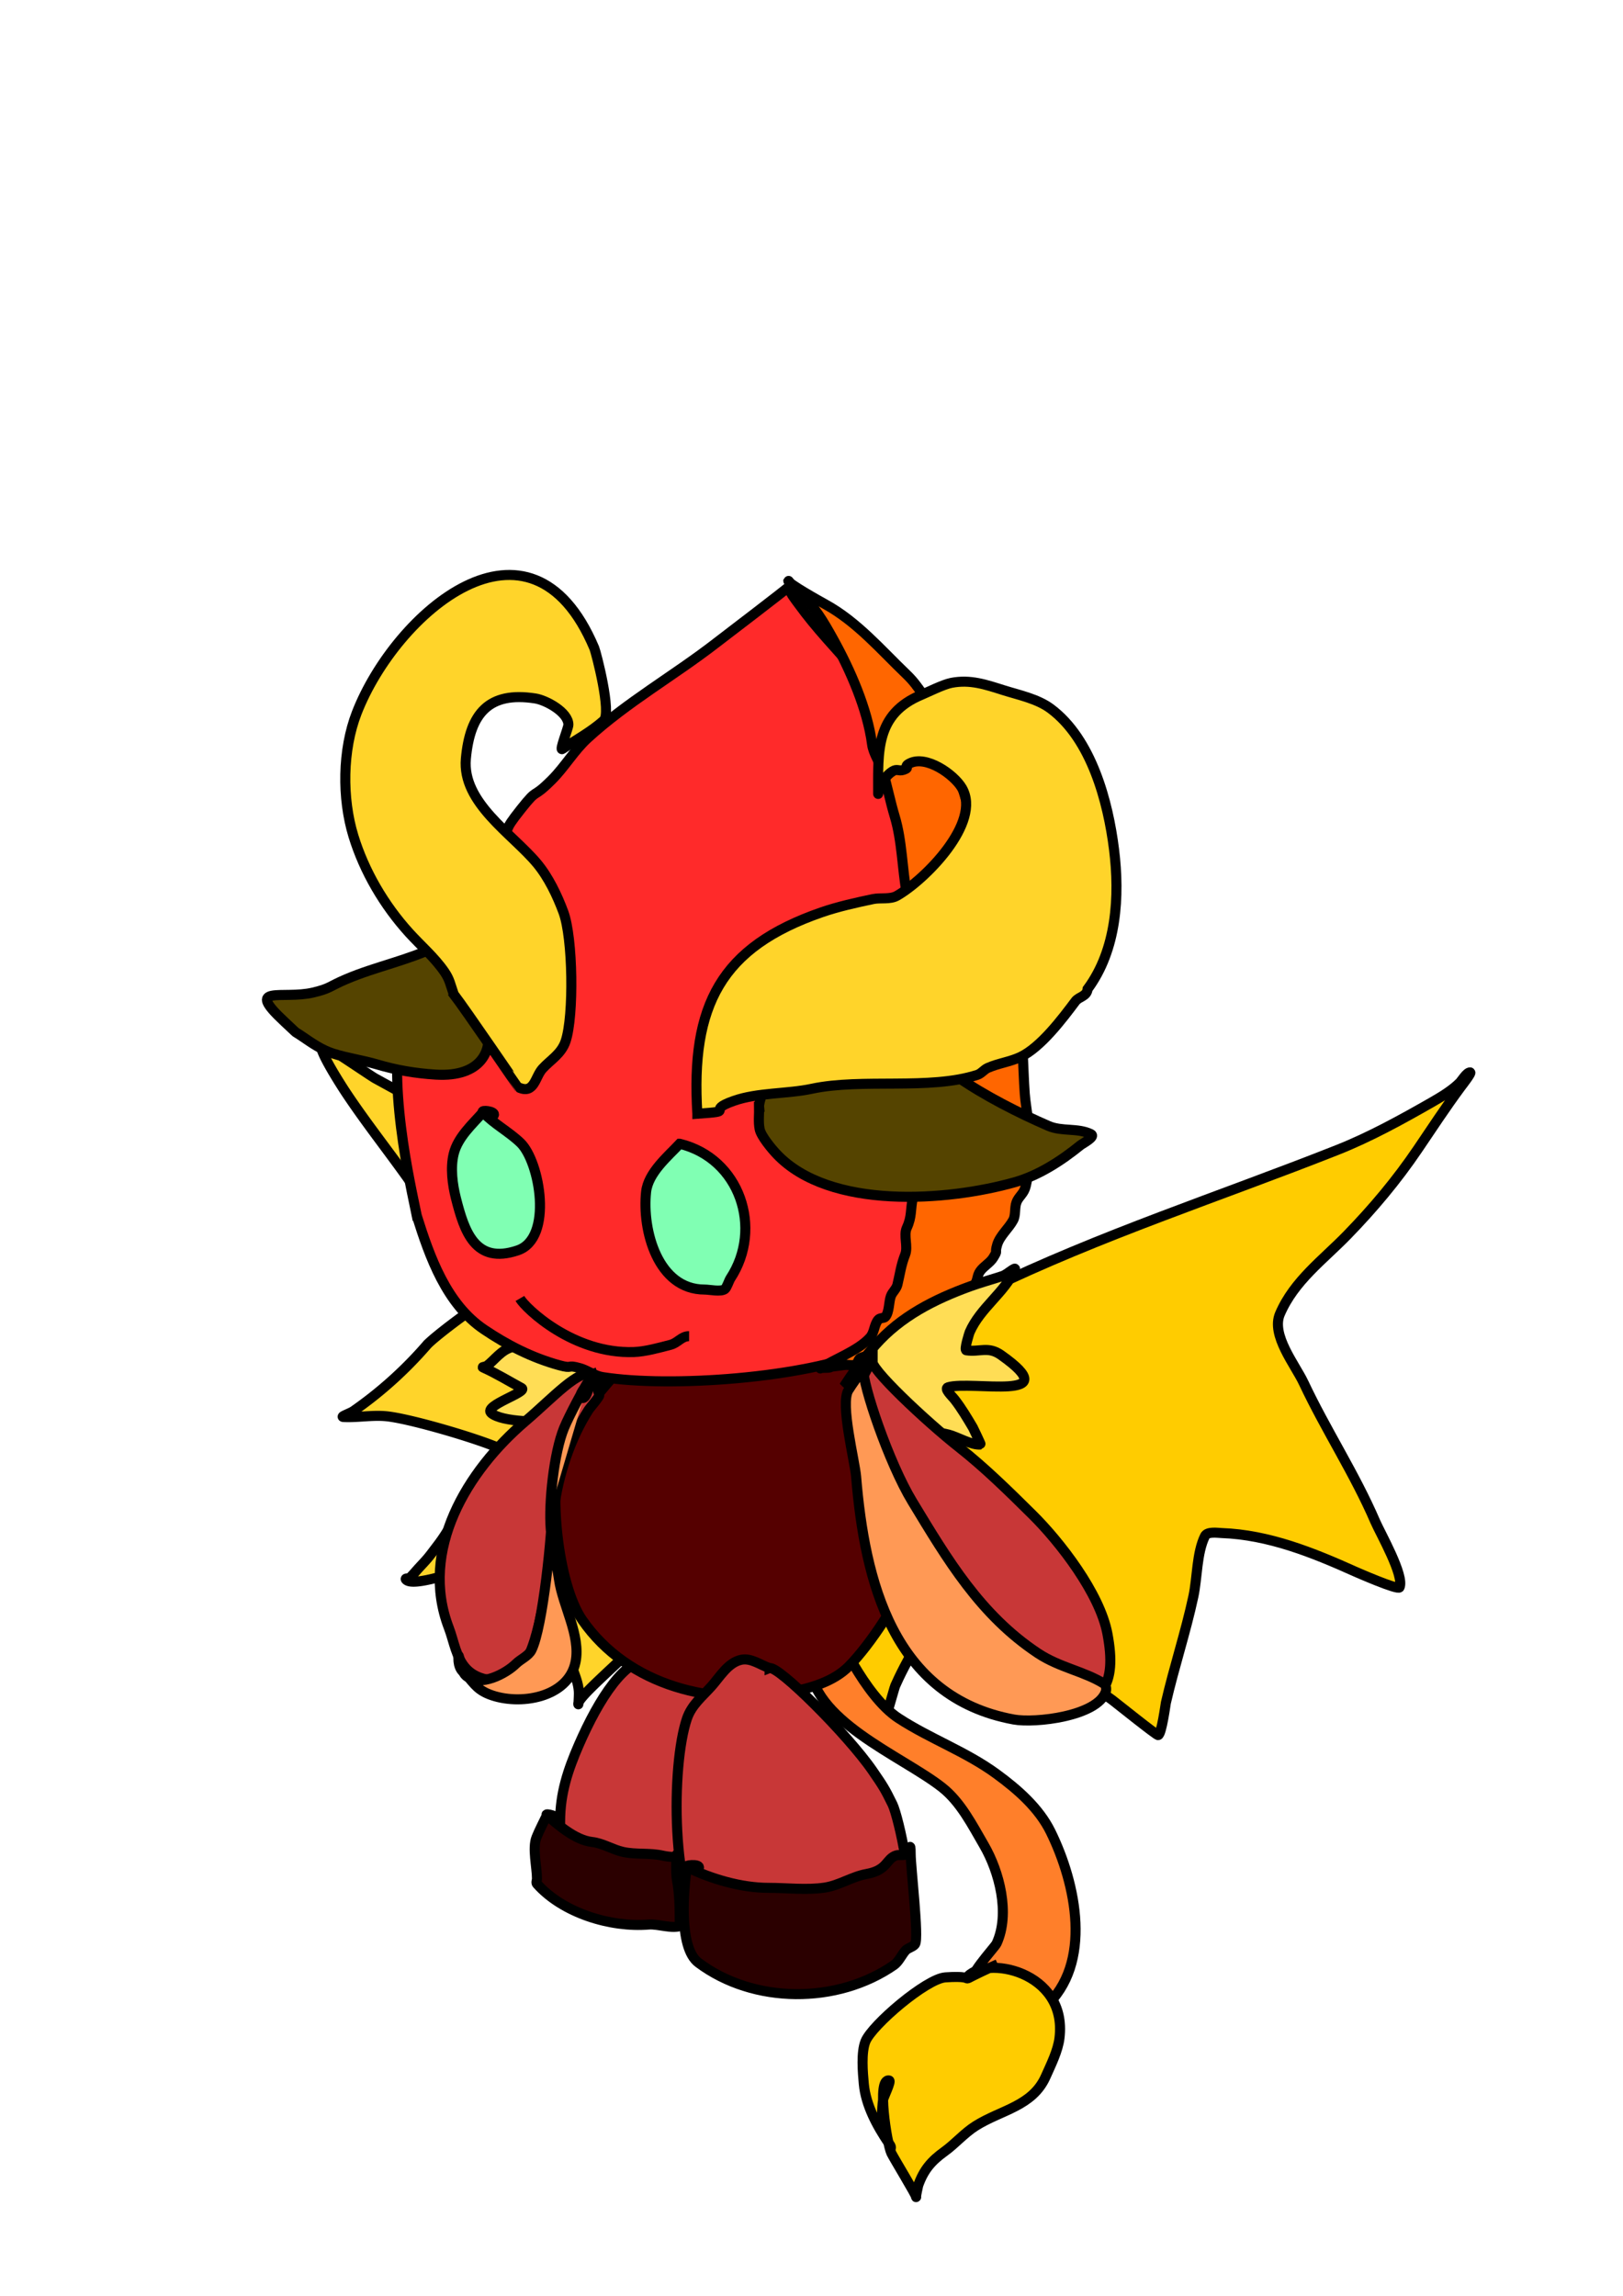 <?xml version="1.0" encoding="UTF-8"?>
<svg data-bbox="34.537 74.38 155.715 209.852" xmlns="http://www.w3.org/2000/svg" viewBox="0 0 210 297" height="297mm" width="210mm" data-type="ugc">
    <g>
        <path d="M83.385 191.555c1.356-2.126.917-4.507 1.355-6.8 1.555-8.13 3.326-10.798-1.854-18.186-9.139-13.036-20.637-19.557-34.302-27.04-.727-.398-6.574-4.455-6.918-4.362-.82.221 2.931 5.933 2.995 6.03 3.97 6.006 8.782 11.506 12.338 17.77 1.114 1.962 2.163 4.094 3.138 6.126.444.927.788 2.028 1.07 3.015.054.193.285 1.167.285 1.123 0-.258-5.373 3.741-6.276 4.78a51.4 51.4 0 0 1-9.485 8.531c-.409.286-1.782.745-1.284.77 1.849.092 3.716-.279 5.563-.096 2.99.296 11.743 2.844 14.833 4.234.221.1-.406.27-.57.449a22.923 22.923 0 0 0-2.21 2.79c-1.982 2.929-3.195 6.272-5.35 9.11-1.39 1.83-1.197 1.617-2.496 3.015-.427.46-.816.96-1.283 1.38-.032.027-.653-.075-.357.192 1 .9 6.509-1.11 7.346-1.22 3.48-.452 7.251.17 10.626 1.027 2.476.63.923 2.536 1.212 5.004.292 2.497 1.667 4.783 2.496 7.12.323.913.642 1.78.642 2.76 0 .438-.071 1.753-.071 1.314 0-1.188 9.563-8.798 10.768-11.419.137-.297-.051-.934 0-1.25.17-1.043.597-2.044.785-3.08 1.02-5.624-.018-11.706.428-17.417" fill="#ffd42a" stroke="#000000" stroke-width="1.3"/>
        <path d="M98.148 178.469c10.32-2.099 20.076-7.01 29.524-11.58 14.773-7.145 30.137-12.102 45.357-18.122 4.215-1.667 8.339-3.943 12.266-6.19 1.227-.703 2.565-1.512 3.566-2.503.275-.272.905-1.347 1.355-1.347.268 0-1.043 1.664-1.212 1.893-1.943 2.62-3.734 5.35-5.563 8.05-2.707 3.997-5.762 7.638-9.128 11.099-3.151 3.239-6.86 5.922-8.7 10.2-1.18 2.742 1.967 6.582 3.066 8.917 2.876 6.11 6.605 11.767 9.27 17.962.644 1.494 3.805 7.002 3.139 8.5-.184.412-5.655-1.998-5.706-2.02-5.5-2.475-11.226-4.788-17.33-5.005-.495-.017-1.834-.232-2.139.385-1.08 2.186-.986 5.41-1.497 7.795-1 4.658-2.5 9.158-3.566 13.792-.023.1-.565 4.121-.999 4.17-.224.025-5.728-4.404-5.99-4.587-6.117-4.273-9.925-7.52-17.044-10.296-.907-.354-2.185-1.193-3.138-1.315-2.937-.378-6.889 7.625-7.845 9.815-.187.427-1.384 5.146-1.712 5.036-.58-.196-6.617-8.066-7.345-8.95-5.68-6.898-17.208-19.377-13.336-29.477 1.276-3.329 1.633-4.273 4.707-6.222z" fill="#ffcc00" stroke="#000000" stroke-width="1.3"/>
        <path d="M84.313 214.714c-3.309-.496-6.846 5.099-9.414 11.002-1.426 3.278-2.425 6.278-2.425 9.911 0 5.13-1.386 3.64 2.924 6.062 2.759 1.551 5.59 2.525 8.772 2.759 1.613.118 8.425.313 9.699-.642.032-.024.035-.528.071-.61.137-.307.602-.167.713-.769.375-2.021-.396-4.071-.499-6.062-.239-4.622-.11-11.007-2.068-15.332-.644-1.422-1.64-2.473-2.425-3.785-.449-.75-1.35-3.346-2.638-3.144-.915.144-1.807.407-2.71.61z" fill="#c83737" stroke="#000000" stroke-width="1.3"/>
        <path d="M77.538 180.49c-1.272-6.42 1.903 10.57-.714-4.46-.642-3.691-3.771-6.611-6.632-8.756-.085-.064-3.181-2.186-3.21-2.085-.773 2.784 1.926 6.152 1.926 8.821 0 .285-.57 0-.855 0-.89 0-.693-.047-1.783.257-1.447.402-2.18 1.589-3.28 2.438-.142.108-.663.119-.5.192 1.78.8 3.32 1.76 4.992 2.662.946.51-5.002 2.268-3.922 3.24 1.314 1.182 6.774 1.281 8.344.866 2.084-.552 3.763-2.105 5.634-3.176z" fill="#ffdd55" stroke="#000000" stroke-width="1.3"/>
        <path d="M107.775 210.127c.316.706 4.045 9.26 8.487 12.157 4.096 2.67 8.717 4.304 12.694 7.217 2.717 1.99 5.473 4.39 6.989 7.473 3.307 6.726 5.477 17.077-.713 22.645-.467.42-.64 1.186-1.213 1.444-.966.435-2.29-2.395-3.066-2.919-1.653-1.115-3.58-.522-5.064-1.411-1.133-.68 2.803-4.749 3.067-5.325 1.767-3.86.349-9.286-1.64-12.702-1.511-2.595-3.012-5.578-5.42-7.473-5.206-4.097-17.116-8.688-17.116-16.263 0-.461-.162-1.564.143-1.892.931-1.002 1.901-1.967 2.852-2.95z" fill="#ff7f2a" stroke="#000000" stroke-width="1.3"/>
        <path d="M110.985 167.627c1.981.845 7.665 11.66 8.486 20.08.299 3.064-.483 5.86-.927 8.852-.323 2.18-.204 4.445-.856 6.576-1.114 3.644-5.091 9.627-7.845 12.413-1.984 2.008-4.948 2.835-7.63 3.368-9.82 1.951-20.947-.78-26.886-9.366-3.152-4.556-4.504-17.067-2.568-22.293 1.068-2.881 5.69-8.216 7.845-10.585 2.674-2.94 6.905-3.849 10.198-5.934 1.992-1.26 3.991-2.672 6.276-3.367 1.004-.306 10.612-1.578 11.34-1.251.904.407 1.71 1.005 2.567 1.507z" fill="#550000" stroke="#000000" stroke-width="1.3"/>
        <path d="M53.932 157.299c-.66-3.34-4.252-18.353-1.569-26.398 1.794-5.38 4.377-10.957 7.56-15.653 1.305-1.927 2.977-3.627 4.279-5.517 2.39-3.471.547-1.715 3.209-5.068 2.384-3.003 1.268-1.064 3.993-3.785 1.655-1.652 2.875-3.779 4.636-5.388 5.108-4.67 11.118-8.058 16.545-12.253 1.357-1.05 9.485-7.234 9.485-7.346 0-.085-.032.178 0 .257.303.75.813 1.374 1.284 2.02 1.122 1.543 2.304 2.964 3.566 4.395 2.314 2.627 4.993 5.423 6.703 8.5 1.385 2.492 2.184 5.354 3.352 7.955 1.75 3.897 3.536 7.673 5.135 11.643 1.273 3.162 2.037 6.616 3.209 9.815.566 1.546 1.766 3.258 2.21 4.844.384 1.368.379 2.82.714 4.202 2.4 9.895 2.935 18.033.071 27.841-.19.65-.143 1.373-.428 1.989-2.571 5.56-9.858 12.993-15.475 15.396-8.247 3.528-25.692 4.79-34.446 3.4-1.034-.164-1.916-.868-2.923-1.155-1.841-.524-.764.154-2.71-.385-3.503-.97-6.683-2.583-9.7-4.619-4.876-3.29-7.037-9.396-8.7-14.69z" fill="#ff2a2a" stroke="#000000" stroke-width="1.3"/>
        <path d="M106.206 176.993c.452-.117 1.473.099 1.355-.353-.117-.451-1.738.62-1.355.353 1.598-1.108 4.769-2.203 6.347-3.945.606-.669.51-1.581 1.07-2.31.227-.294.728-.16.927-.384.524-.59.448-1.922.713-2.663.2-.554.719-.93.856-1.507.347-1.455.456-2.498.999-3.881.408-1.04-.243-2.479.214-3.465.679-1.466.446-2.318.784-3.913.149-.702.672-1.268.713-1.988.052-.907-.208-2 0-2.887.295-1.258.785-2.356.785-3.657 0-1.32-.14-2.728 0-4.041.11-1.045.677-1.74.713-2.823.104-3.197-.316-6.291-.5-9.43-.09-1.545.267-3.23 0-4.747-.251-1.436-.449-3.442-.855-4.812-.475-1.6-1.339-3.247-1.64-4.875-.604-3.26-.597-6.864-1.57-10.072-.57-1.884-.937-3.813-1.497-5.677-.358-1.19-1.264-2.384-1.426-3.625-.6-4.592-2.842-9.667-5.064-13.664-1.22-2.195-2.414-4.28-4.35-5.934-.662-.565-1.407-1.623-1.426-1.571-.119.32 4.11 2.68 4.778 3.047 4.15 2.282 7.228 5.93 10.555 9.11 5.806 5.549 9.613 23.079 11.267 31.016.356 1.704 1.097 3.308 1.427 5.036.278 1.46.194 2.939.57 4.394.304 1.175.997 2.19 1.213 3.4.61 3.436.534 6.878.784 10.36.15 2.09 1.007 5.952.642 7.923-.246 1.33-.172 3.21-.642 4.427-.251.65-.83 1.055-1.07 1.7-.274.74-.073 1.645-.428 2.31-.569 1.066-1.723 2.012-2.068 3.175-.382 1.289.167.57-.499 1.668-.42.691-1.237 1.1-1.711 1.764-.457.638-.248 1.276-.856 1.892-.566.573-1.815.988-2.211 1.7-.406.73-.332 1.41-1.212 1.828-.486.231-1.46.196-1.855.61-.391.41-.393 1.356-.855 1.668-.61.41-1.42.469-2.069.834-.6.338-.56 1.092-1.14 1.379-.503.249-1.604.056-1.997.385-1.562 1.304-1.866.294-3.28.93-.282.126-.312.547-.5.738-.33.333-1.092.113-1.498.16-1.048.123-2.092.278-3.138.417z" fill="#ff6600" stroke="#000000" stroke-width="1.3"/>
        <path d="M63.132 133.916c.324 1.716-.666 5.483-6.775 5.1-2.586-.162-5.046-.57-7.56-1.315-1.859-.551-3.867-.821-5.705-1.412-1.494-.48-2.72-1.344-3.993-2.213-1.352-.923-.185.058-2.283-1.892-5.272-4.9-.279-2.838 3.709-3.785 2.238-.532 2.043-.783 4.279-1.732 3.873-1.644 7.975-2.422 11.767-4.266 1.186-.577 4.889-3.519 6.632-2.278 2.16 1.54.306 11.928-.071 13.793z" fill="#554400" stroke="#000000" stroke-width="1.3"/>
        <path d="M58.71 128.623c-.452-1.302-.521-1.915-1.212-2.918-1.276-1.855-3.06-3.377-4.564-5.036-3.237-3.573-5.797-7.926-7.203-12.51-1.501-4.895-1.435-11.152.428-15.941 4.994-12.836 22.412-28.113 30.737-8.372.234.555 2.278 8.407 1.212 9.366-1.578 1.42-3.653 2.545-5.349 3.689-.43.29.785-2.732.785-3.144 0-1.62-2.873-3.18-4.279-3.4-6.005-.939-8.452 1.917-8.986 7.795-.517 5.701 6.004 9.702 9.2 13.536 1.49 1.788 2.622 4.157 3.423 6.318 1.234 3.33 1.378 13.404.285 16.68-.553 1.66-1.961 2.424-2.995 3.56-.974 1.072-1.044 3.348-3.066 2.438-.046-.02-6.907-10.11-8.416-12.06z" fill="#ffd42a" stroke="#000000" stroke-width="1.3"/>
        <path d="M98.22 143.186c-.104-1.11 2.58-8.66 9.27-10.072 7.48-1.58 10.588 2.191 16.474 6.255 3.459 2.387 7.805 4.601 11.696 6.287 1.752.758 3.798.227 5.49 1.058.676.331-1.048 1.196-1.354 1.443-2.495 2.02-5.388 3.902-8.487 4.78-8.713 2.467-23.931 3.621-30.808-3.625-.618-.651-2.026-2.32-2.21-3.24-.19-.943-.048-1.924-.072-2.886z" fill="#554400" stroke="#000000" stroke-width="1.3"/>
        <path d="M90.232 144.084c-.88-14.023 3.026-21.559 16.117-26.078 2.076-.716 4.47-1.249 6.632-1.7.95-.197 2.188.081 3.067-.417 3.57-2.02 11.035-9.474 8.415-13.952-1.022-1.747-4.624-4.292-6.775-3.176-.914.475.212.498-.784.834-.635.214-.81-.195-1.427.193-1.554.979-1.854 3.048-1.854 2.919 0-5.547-.357-10.347 5.634-12.83.763-.317 2.788-1.335 3.851-1.54 2.448-.472 4.44.227 6.775.962 1.99.626 4.356 1.103 6.062 2.374 5.29 3.94 7.431 12.042 8.201 18.218.753 6.042.348 12.971-3.423 18.059-.084.958-1.125.98-1.569 1.572-1.689 2.25-4.476 5.966-7.131 7.217-1.339.63-2.855.813-4.208 1.41-.496.22-.84.732-1.355.899-6.19 2.008-14.92.413-21.395 1.796-3.22.688-7.026.479-10.126 1.572-3.94 1.388.67 1.286-4.707 1.668z" fill="#ffd42a" stroke="#000000" stroke-width="1.3"/>
        <path d="M62.49 143.891c.475.107 1.32.797 1.426.321.107-.475-1.76-.675-1.426-.32 1.43 1.514 3.346 2.502 4.85 3.945 2.512 2.41 4.282 12.355-.357 13.92-5.498 1.855-6.898-2.448-7.987-6.735-.451-1.775-.741-3.955-.286-5.774.543-2.165 2.408-3.798 3.78-5.357z" fill="#80ffb3" stroke="#000000" stroke-width="1.3"/>
        <path d="M87.95 147.965c7.78 1.889 10.813 10.944 6.56 17.417-.178.271-.479 1.204-.713 1.38-.531.398-1.98.063-2.638.063-6.031 0-8.102-7.634-7.56-12.637.27-2.489 2.845-4.613 4.35-6.223z" fill="#80ffb3" stroke="#000000" stroke-width="1.3"/>
        <path d="M67.268 167.98c.753 1.291 6.92 7.21 14.762 6.928 1.478-.053 3.25-.553 4.707-.93.994-.257 1.416-1.123 2.425-1.123" fill="#ff2a2a" stroke="#000000" stroke-width="1.3"/>
        <path d="M99.574 215.804c1.079-.394 10.104 8.58 13.336 13.28 1.324 1.925 1.585 2.318 2.567 4.33.789 1.615 3.109 11.997 1.57 13.728-3.262 3.668-11.453 5.357-15.904 5.357-2.57 0-7.87-.077-9.842-2.117-4.514-4.67-4.465-22.003-2.424-28.034.613-1.812 1.996-2.87 3.209-4.234 1.07-1.203 2.133-3.057 3.851-3.4 1.241-.248 2.445.666 3.637 1.09z" fill="#c83737" stroke="#000000" stroke-width="1.3"/>
        <path d="M88.877 241.529c.523.021 1.547.587 1.569.064.021-.523-2.038-.296-1.57-.064 3.124 1.545 7.044 2.694 10.555 2.694 2.352 0 4.948.317 7.275-.032 1.87-.28 3.538-1.425 5.42-1.764 2.788-.502 2.473-1.963 3.85-2.406.36-.115 1.079.087 1.356-.224.282-.318.499-1.8.499 0 0 1.794 1.097 10.879.57 11.707-.215.339-.934.499-1.212.802-.5.546-.904 1.48-1.498 1.893-7.348 5.107-18.186 5.056-25.317-.289-2.645-1.983-1.894-9.637-1.497-12.381z" fill="#2b0000" stroke="#000000" stroke-width="1.3"/>
        <path d="M109.487 178.918c1.13-1.74 2.409-3.357 3.78-4.908 3.303-3.737 7.646-5.923 12.266-7.602 1.38-.501 2.817-.886 4.207-1.347.558-.185 1.808-1.338 1.57-.802-1.314 2.953-4.498 4.96-5.848 8.083-.032.074-.75 2.293-.428 2.342 1.744.261 2.82-.573 4.493.61 8.675 6.13-3.831 3.265-6.847 4.169-.58.174.485 1.124.856 1.604.884 1.142 1.616 2.38 2.353 3.624.018.03 1.047 2.176.999 2.181-1.134.128-3-.99-4.136-1.283-2.481-.637-6.79-.66-8.772-2.534-1.574-1.486-2.685-2.678-4.493-4.137z" fill="#ffdd55" stroke="#000000" stroke-width="1.3"/>
        <path d="M70.763 234.825c.475.203 1.223 1.085 1.426.61.203-.476-1.818-.948-1.426-.61 1.379 1.192 3.638 3.216 5.847 3.464 1.383.156 2.643.98 3.994 1.283 1.675.377 3.426.097 5.135.481.605.137 2.187.364 1.854-.16-.088-.138-.18 2.405 0 3.336.343 1.775.357 3.83.357 5.292 0 .206.4.494.214.578-1.119.503-2.98-.229-4.208-.129-4.965.406-11.118-1.483-14.477-5.26-.15-.168 0-.449 0-.674 0-1.451-.613-3.951-.071-5.324.39-.989.903-1.925 1.355-2.887z" fill="#2b0000" stroke="#000000" stroke-width="1.3"/>
        <path d="M112.91 175.967c-.727.765 7.025 7.999 11.125 11.226 3.4 2.676 6.485 5.718 9.557 8.757 3.553 3.516 8.712 10.172 9.698 15.396 1.273 6.742-.635 9.14-6.775 10.52-2.396.54-5.134.521-7.488-.128-14.413-3.973-16.533-21.845-17.33-34.384-.346-5.45-1.885-6.705 1.213-11.387z" fill="#c83737" stroke="#000000" stroke-width="1.3"/>
        <path d="M111.698 177.057c-.106 2.06 3.304 12.176 6.347 17.193 4.563 7.526 8.769 14.656 16.26 19.63 2.792 1.854 5.994 2.331 8.558 3.945.27.17.315.729.213 1.027-1.086 3.176-9.145 4.1-11.91 3.592-15.635-2.877-19.284-17.937-20.395-31.434-.164-1.981-2.081-9.431-.999-11.162.6-.958 1.284-1.86 1.926-2.79z" fill="#ff9955" stroke="#000000" stroke-width="1.3"/>
        <path d="M76.682 177.827c-1.682-.87-5.095 2.958-8.7 6.03-7.573 6.454-13.76 16.687-9.914 26.72.671 1.75.943 3.918 2.283 5.324.982 1.03 2.328 1.43 3.708 1.507 5.007.282 5.614-8.046 6.632-11.483 1.004-3.385.573-7.247.999-10.745.525-4.316 2.104-9.13 4.493-12.83.136-.211 1.402-1.669 1.355-1.86-.224-.906-.57-1.775-.856-2.663z" fill="#c83737" stroke="#000000" stroke-width="1.3"/>
        <path d="M76.111 178.725c-.261.706-1.49 1.856-.784 2.117.705.262 1.205-2.74.784-2.117-.528.784-2.452 4.356-3.138 6.03-1.294 3.16-1.997 9.681-1.711 13.087.183 2.179.76 4.352 1.07 6.512.479 3.34 2.83 7.232 2.139 10.649-.942 4.66-7.275 5.686-11.125 4.201-1.892-.73-2.165-1.787-3.423-2.918-.794-.714-.596-2.163-.57-2.085.253.798.302 2.067.998 2.63 1.788 1.447 5.106-.306 6.418-1.604.59-.583 1.61-.997 1.997-1.764 1.469-2.907 2.71-15.233 2.71-18.989" fill="#ff9955" stroke="#000000" stroke-width="1.3"/>
        <path d="M125.034 255.899c2.268-3.074 13.127-.942 12.052 7.762-.205 1.66-1.102 3.44-1.783 4.972-1.714 3.855-5.755 4.304-9.057 6.383-1.478.93-2.641 2.311-4.065 3.336-1.689 1.215-2.65 2.36-3.352 4.298-.004.01-.409 1.738-.285 1.571.092-.124-2.913-5.048-3.21-5.677-.595-1.263-1.927-9.768-.285-9.398.308.069-.73 2.131-.784 2.502-.171 1.193-.211 2.726.143 3.88.047.156.825 2.443.855 2.374.096-.214-.245-.614-.285-.673-1.51-2.233-2.955-4.895-3.209-7.634-.135-1.462-.364-4.087.214-5.517.856-2.119 7.877-8.11 10.34-8.275 5.337-.358.007 1.29 6.776-1.7" fill="#ffcc00" stroke="#000000" stroke-width="1.3"/>
    </g>
</svg>
